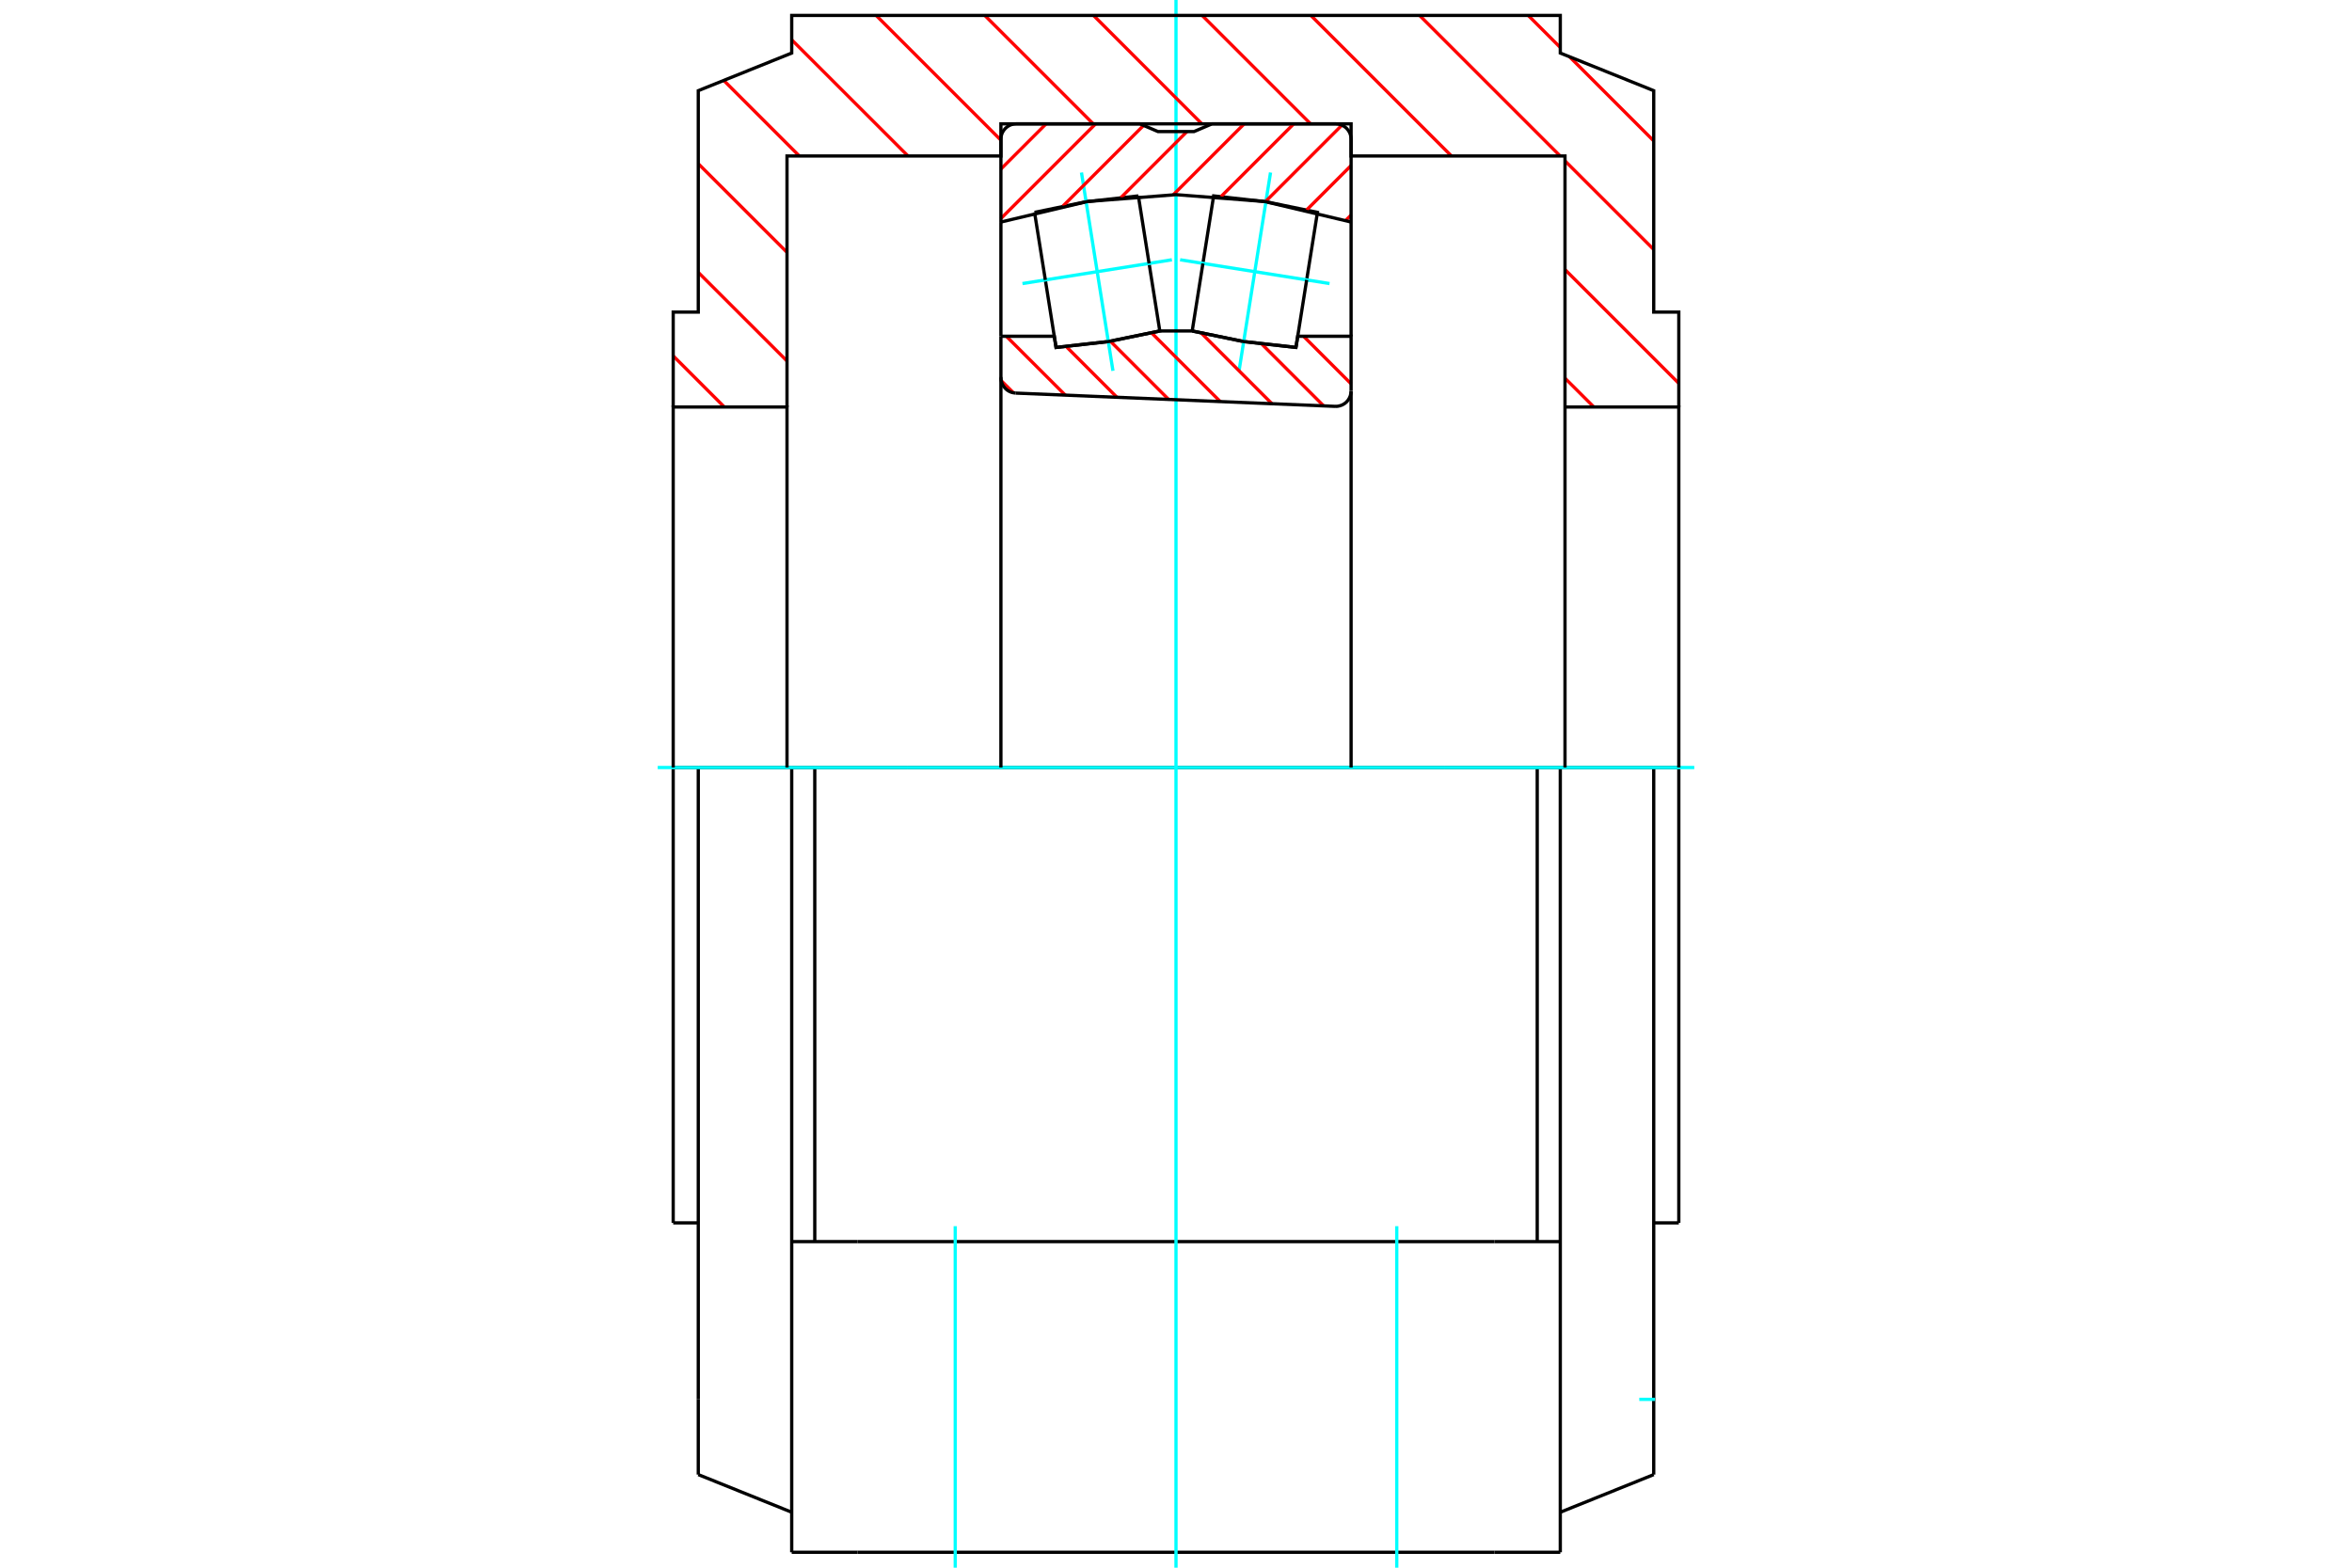<?xml version="1.0" standalone="no"?>
<!DOCTYPE svg PUBLIC "-//W3C//DTD SVG 1.1//EN"
	"http://www.w3.org/Graphics/SVG/1.1/DTD/svg11.dtd">
<svg xmlns="http://www.w3.org/2000/svg" height="100%" width="100%" viewBox="0 0 36000 24000">
	<rect x="-1800" y="-1200" width="39600" height="26400" style="fill:#FFF"/>
	<g style="fill:none; fill-rule:evenodd" transform="matrix(1 0 0 1 0 0)">
		<g style="fill:none; stroke:#000; stroke-width:50; shape-rendering:geometricPrecision">
			<line x1="25696" y1="11750" x2="25696" y2="18721"/>
			<line x1="25696" y1="11750" x2="25312" y2="11750"/>
			<line x1="10304" y1="11750" x2="10304" y2="18721"/>
			<line x1="10688" y1="11750" x2="10304" y2="11750"/>
			<line x1="12118" y1="11750" x2="10688" y2="11750"/>
			<line x1="12118" y1="11750" x2="12471" y2="11750"/>
			<line x1="13883" y1="11750" x2="12471" y2="11750"/>
			<line x1="13883" y1="11750" x2="22117" y2="11750"/>
			<line x1="23529" y1="11750" x2="22117" y2="11750"/>
			<line x1="23529" y1="11750" x2="23882" y2="11750"/>
			<line x1="25312" y1="11750" x2="23882" y2="11750"/>
			<polyline points="25312,11750 25312,21423 25312,22575"/>
			<line x1="23882" y1="11750" x2="23882" y2="19008"/>
			<line x1="23882" y1="23764" x2="23882" y2="19008"/>
			<line x1="10688" y1="21423" x2="10688" y2="22575"/>
			<line x1="10688" y1="11750" x2="10688" y2="21423"/>
			<line x1="12118" y1="23764" x2="12118" y2="19008"/>
			<line x1="12118" y1="11750" x2="12118" y2="19008"/>
			<line x1="25312" y1="22575" x2="23882" y2="23151"/>
			<line x1="10688" y1="22575" x2="12118" y2="23151"/>
			<line x1="23529" y1="19008" x2="23529" y2="11750"/>
			<line x1="13126" y1="19008" x2="12118" y2="19008"/>
			<line x1="22874" y1="19008" x2="13126" y2="19008"/>
			<line x1="23882" y1="19008" x2="22874" y2="19008"/>
			<line x1="12471" y1="19008" x2="12471" y2="11750"/>
			<line x1="22874" y1="23764" x2="23882" y2="23764"/>
			<line x1="13126" y1="23764" x2="22874" y2="23764"/>
			<line x1="12118" y1="23764" x2="13126" y2="23764"/>
			<line x1="25312" y1="18721" x2="25696" y2="18721"/>
			<line x1="10304" y1="18721" x2="10688" y2="18721"/>
		</g>
		<g style="fill:none; stroke:#0FF; stroke-width:50; shape-rendering:geometricPrecision">
			<line x1="18000" y1="24000" x2="18000" y2="0"/>
			<line x1="10067" y1="11750" x2="25933" y2="11750"/>
			<line x1="25091" y1="21423" x2="25332" y2="21423"/>
			<line x1="14621" y1="24000" x2="14621" y2="18772"/>
			<line x1="21379" y1="24000" x2="21379" y2="18772"/>
		</g>
		<g style="fill:none; stroke:#F00; stroke-width:50; shape-rendering:geometricPrecision">
			<line x1="23391" y1="236" x2="23882" y2="727"/>
			<line x1="24024" y1="869" x2="25312" y2="2157"/>
			<line x1="21728" y1="236" x2="23880" y2="2388"/>
			<line x1="23954" y1="2463" x2="25312" y2="3820"/>
			<line x1="20064" y1="236" x2="22216" y2="2388"/>
			<line x1="23954" y1="4127" x2="25696" y2="5869"/>
			<line x1="18400" y1="236" x2="20060" y2="1896"/>
			<line x1="23954" y1="5790" x2="24396" y2="6231"/>
			<line x1="16737" y1="236" x2="18396" y2="1896"/>
			<line x1="15073" y1="236" x2="16733" y2="1896"/>
			<line x1="13410" y1="236" x2="15320" y2="2146"/>
			<line x1="12118" y1="609" x2="13898" y2="2388"/>
			<line x1="11077" y1="1231" x2="12234" y2="2388"/>
			<line x1="10688" y1="2506" x2="12046" y2="3863"/>
			<line x1="10688" y1="4170" x2="12046" y2="5527"/>
			<line x1="10304" y1="5448" x2="11087" y2="6231"/>
		</g>
		<g style="fill:none; stroke:#000; stroke-width:50; shape-rendering:geometricPrecision">
			<polyline points="10304,11750 10304,6231 12046,6231 12046,11750"/>
			<polyline points="12046,6231 12046,2388 15320,2388 15320,1896 20680,1896 20680,2388 23954,2388 23954,6231 23954,11750"/>
			<polyline points="23954,6231 25696,6231 25696,11750"/>
			<polyline points="25696,6231 25696,4778 25312,4778 25312,1388 23882,812 23882,236 12118,236 12118,812 10688,1388 10688,4778 10304,4778 10304,6231"/>
			<polyline points="20000,4285 20165,3251 19376,3088 18576,2999 18412,4033"/>
		</g>
		<g style="fill:none; stroke:#0FF; stroke-width:50; shape-rendering:geometricPrecision">
			<line x1="18063" y1="3977" x2="20350" y2="4341"/>
		</g>
		<g style="fill:none; stroke:#000; stroke-width:50; shape-rendering:geometricPrecision">
			<line x1="20000" y1="4285" x2="19836" y2="5319"/>
			<polyline points="18248,5067 19036,5229 19836,5319"/>
			<line x1="18248" y1="5067" x2="18412" y2="4033"/>
		</g>
		<g style="fill:none; stroke:#0FF; stroke-width:50; shape-rendering:geometricPrecision">
			<line x1="18965" y1="5677" x2="19447" y2="2641"/>
		</g>
		<g style="fill:none; stroke:#000; stroke-width:50; shape-rendering:geometricPrecision">
			<polyline points="16000,4285 16164,5319 16964,5229 17752,5067 17588,4033"/>
		</g>
		<g style="fill:none; stroke:#0FF; stroke-width:50; shape-rendering:geometricPrecision">
			<line x1="17937" y1="3977" x2="15650" y2="4341"/>
		</g>
		<g style="fill:none; stroke:#000; stroke-width:50; shape-rendering:geometricPrecision">
			<line x1="16000" y1="4285" x2="15835" y2="3251"/>
			<polyline points="17424,2999 16624,3088 15835,3251"/>
			<line x1="17424" y1="2999" x2="17588" y2="4033"/>
		</g>
		<g style="fill:none; stroke:#0FF; stroke-width:50; shape-rendering:geometricPrecision">
			<line x1="16553" y1="2641" x2="17035" y2="5677"/>
		</g>
		<g style="fill:none; stroke:#F00; stroke-width:50; shape-rendering:geometricPrecision">
			<line x1="20680" y1="3292" x2="20597" y2="3375"/>
			<line x1="20680" y1="2534" x2="20000" y2="3214"/>
			<line x1="20540" y1="1916" x2="19365" y2="3091"/>
			<line x1="19802" y1="1896" x2="18688" y2="3010"/>
			<line x1="19044" y1="1896" x2="17960" y2="2980"/>
			<line x1="18168" y1="2014" x2="17157" y2="3025"/>
			<line x1="17504" y1="1920" x2="16270" y2="3154"/>
			<line x1="16770" y1="1896" x2="15320" y2="3346"/>
			<line x1="16012" y1="1896" x2="15320" y2="2588"/>
		</g>
		<g style="fill:none; stroke:#000; stroke-width:50; shape-rendering:geometricPrecision">
			<line x1="15320" y1="5148" x2="15320" y2="3399"/>
			<polyline points="20680,3399 19356,3085 18000,2980 16644,3085 15320,3399"/>
			<polyline points="20680,5148 20680,3399 20680,2132 20677,2095 20669,2059 20655,2025 20635,1993 20611,1965 20583,1941 20551,1921 20517,1907 20481,1899 20444,1896 18552,1896 18276,2014 17724,2014 17448,1896 15556,1896 15519,1899 15483,1907 15449,1921 15417,1941 15389,1965 15365,1993 15345,2025 15331,2059 15323,2095 15320,2132 15320,3399"/>
		</g>
		<g style="fill:none; stroke:#F00; stroke-width:50; shape-rendering:geometricPrecision">
			<line x1="19952" y1="5148" x2="20680" y2="5876"/>
			<line x1="19315" y1="5269" x2="20260" y2="6214"/>
			<line x1="18385" y1="5097" x2="19469" y2="6181"/>
			<line x1="17625" y1="5095" x2="18678" y2="6148"/>
			<line x1="16992" y1="5220" x2="17887" y2="6115"/>
			<line x1="16318" y1="5304" x2="17096" y2="6082"/>
			<line x1="15403" y1="5148" x2="16305" y2="6049"/>
			<line x1="15324" y1="5827" x2="15511" y2="6013"/>
		</g>
		<g style="fill:none; stroke:#000; stroke-width:50; shape-rendering:geometricPrecision">
			<polyline points="15320,5148 16137,5148 16164,5319 16964,5229 17752,5067 18248,5067 19036,5229 19836,5319 19863,5148 20680,5148 20680,5985"/>
			<polyline points="20434,6221 20472,6220 20509,6212 20545,6199 20578,6180 20608,6156 20633,6127 20653,6095 20668,6060 20677,6023 20680,5985"/>
			<line x1="20434" y1="6221" x2="15546" y2="6018"/>
			<polyline points="15320,5781 15322,5817 15331,5852 15344,5886 15363,5917 15386,5945 15412,5969 15443,5989 15476,6004 15510,6013 15546,6018"/>
			<line x1="15320" y1="5781" x2="15320" y2="5148"/>
			<line x1="15320" y1="5772" x2="15320" y2="11750"/>
			<line x1="20680" y1="11750" x2="20680" y2="5995"/>
		</g>
	</g>
</svg>
